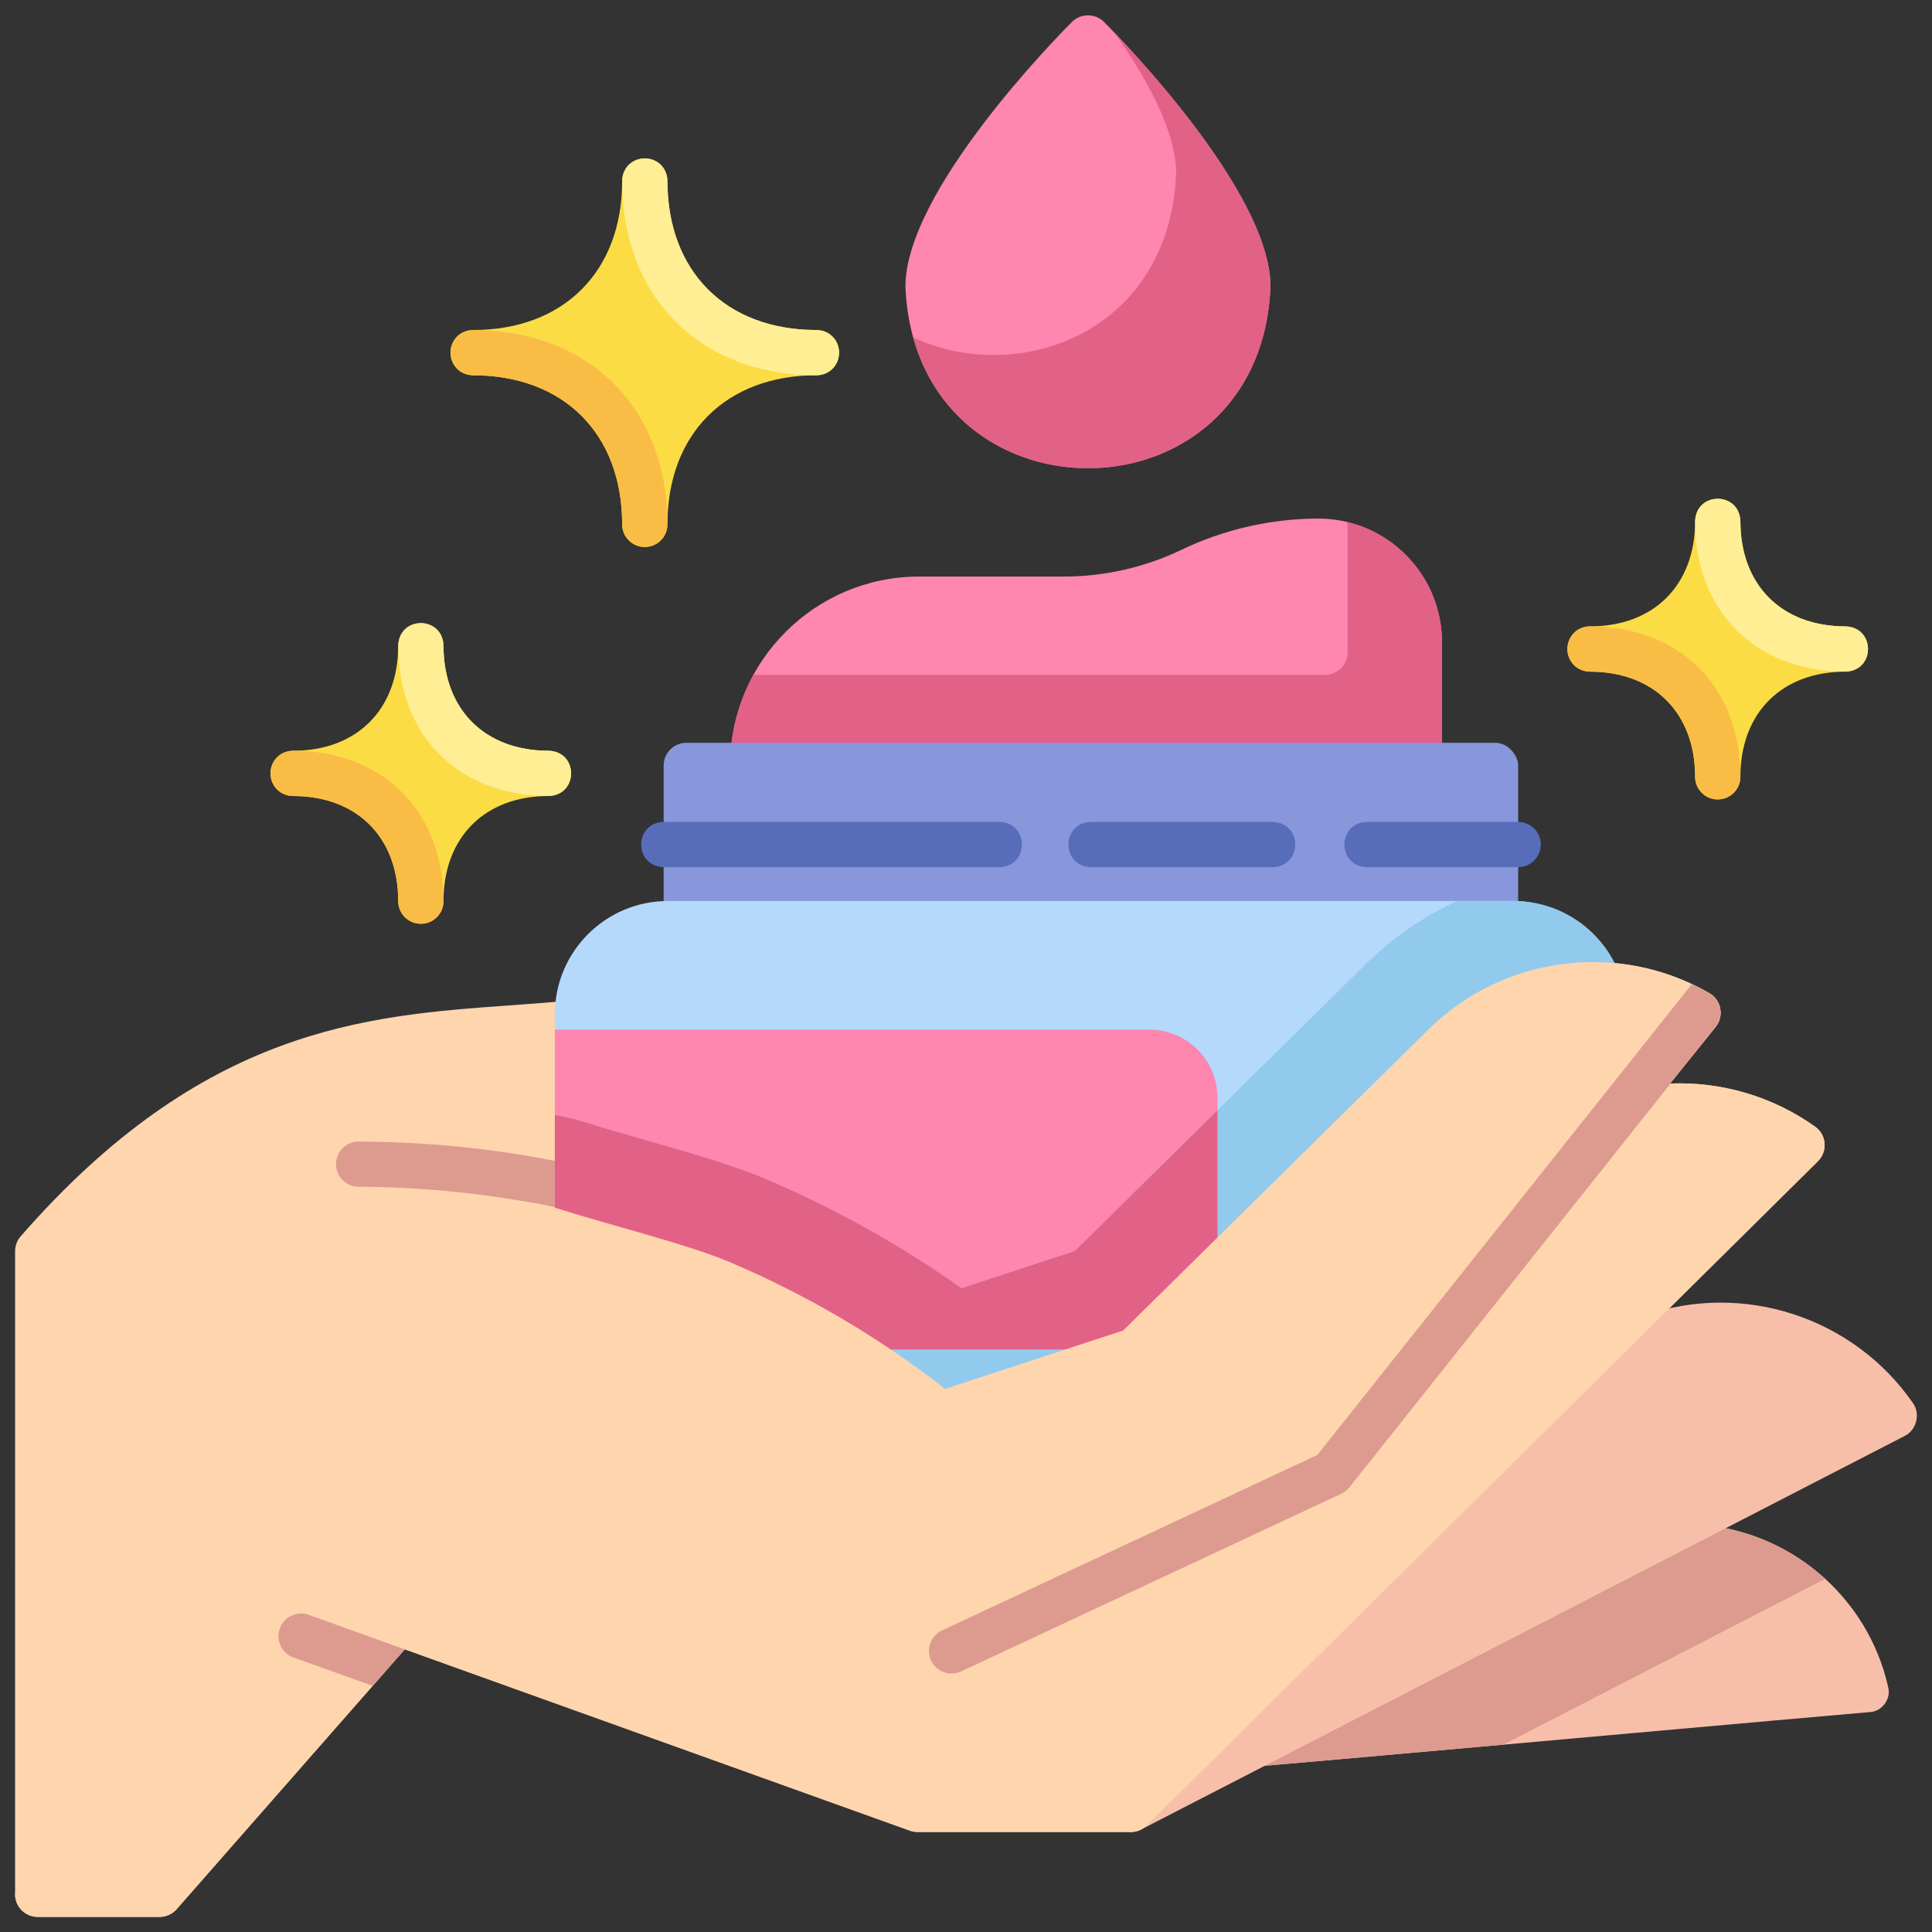 <svg id="Layer_5" height="512" viewBox="0 0 512 512" width="512" xmlns="http://www.w3.org/2000/svg" data-name="Layer 5"><rect x="0" y="0" width="512" height="512" fill="#333333" stroke="none"/><g fill="#fcdc45"><path d="m216.379 87.458c-23.996 0-39.501-15.505-39.501-39.501 0-3.313-2.687-6-6-6s-6 2.687-6 6c0 23.996-15.505 39.501-39.5 39.501-3.313 0-6 2.687-6 6s2.687 6 6 6c23.996 0 39.5 15.505 39.5 39.5 0 3.313 2.687 6 6 6s6-2.687 6-6c0-23.996 15.505-39.5 39.501-39.5 7.916-.263 7.964-11.719 0-12z"/><path d="m489.084 165.995c-16.924 0-27.86-10.936-27.86-27.859-.266-7.923-11.721-7.958-12 0 0 16.924-10.936 27.859-27.859 27.859-3.313 0-6 2.687-6 6s2.687 6 6 6c16.924 0 27.859 10.936 27.859 27.86 0 3.313 2.687 6 6 6s6-2.687 6-6c0-16.924 10.936-27.86 27.86-27.86 7.923-.266 7.958-11.721 0-12z"/><path d="m145.393 198.952c-16.924 0-27.86-10.936-27.86-27.86-.266-7.923-11.721-7.958-12 0 0 16.924-10.936 27.86-27.86 27.86-3.313 0-6 2.687-6 6s2.687 6 6 6c16.924 0 27.86 10.936 27.86 27.86 0 3.313 2.687 6 6 6s6-2.687 6-6c0-16.924 10.936-27.86 27.86-27.86 7.923-.266 7.958-11.721 0-12z"/></g><path d="m483.53 302.993c-.141-1.763-1.053-3.374-2.492-4.402-11.248-8.041-24.863-11.988-38.461-11.448l12.072-14.991c1.1-1.365 1.547-3.143 1.225-4.865s-1.38-3.219-2.898-4.095c-24.012-13.863-54.582-9.937-74.338 9.545l-80.99 79.862-47.188 15.469c-26.996-21.114-58.473-36.713-91.483-45.349v-51.752c0-1.702-.723-3.324-1.988-4.462-1.266-1.138-2.956-1.69-4.647-1.504-5.658.603-11.336 1.011-17.348 1.442-38.041 2.73-81.157 5.827-129.511 61.188-.955 1.094-1.481 2.496-1.481 3.947l-.002 170.422c0 3.313 2.686 6 6 6 0 0 32.293.002 32.293.002 1.727 0 3.37-.744 4.509-2.042l60.452-68.877 133.869 48.056c.65.233 1.336.353 2.027.353h56.544c1.581 0 3.097-.624 4.221-1.735l177.855-176.02c1.257-1.244 1.901-2.979 1.76-4.743z" fill="#ffd5ae"/><path d="m158.978 310.33-1.39-.337c-20.327-4.984-41.421-7.36-62.5-7.474-3.327-.018-6.036 2.675-6.036 6.002 0 3.295 2.659 5.972 5.953 5.986 21.614.093 43.148 2.834 63.972 8.154v-12.331z" fill="#dd9b90"/><path d="m292.571 5.819c-2.235-2.33-6.264-2.335-8.499 0-4.516 4.531-44.124 44.994-44.124 70.149 2.65 64.159 94.093 64.168 96.746 0 0-25.155-39.607-65.618-44.123-70.149z" fill="#ff86ae"/><path d="m295.382 8.704c8.83 12.509 16.312 26.332 16.312 37.264-1.74 42.081-41.664 56.561-69.691 43.449 13.925 50.339 92.238 45.867 94.691-13.449 0-22.283-31.077-56.575-41.312-67.264z" fill="#e26187"/><g><path d="m216.379 87.458c-23.996 0-39.501-15.505-39.501-39.501-.262-7.924-11.725-7.955-12 0 0 30.804 20.697 51.501 51.501 51.501 3.313 0 6-2.687 6-6s-2.687-6-6-6z" fill="#ffee93"/><path d="m125.377 87.458c-7.934.275-7.95 11.721 0 12 23.996 0 39.5 15.505 39.5 39.5 0 3.313 2.687 6 6 6s6-2.687 6-6c0-30.804-20.696-51.5-51.5-51.5z" fill="#f9bd46"/><path d="m489.084 165.995c-16.924 0-27.86-10.936-27.86-27.859-.265-7.929-11.725-7.951-12 0 0 23.841 16.019 39.859 39.86 39.859 7.937-.275 7.947-11.722 0-12z" fill="#ffee93"/><path d="m421.365 165.995c-7.937.275-7.947 11.722 0 12 16.924 0 27.859 10.936 27.859 27.86 0 3.313 2.687 6 6 6s6-2.687 6-6c0-23.841-16.018-39.86-39.859-39.86z" fill="#f9bd46"/><path d="m145.393 198.952c-16.924 0-27.86-10.936-27.86-27.86-.265-7.929-11.725-7.951-12 0 0 23.841 16.019 39.86 39.86 39.86 7.937-.275 7.947-11.722 0-12z" fill="#ffee93"/><path d="m77.673 198.952c-7.937.275-7.947 11.722 0 12 16.924 0 27.86 10.936 27.86 27.86 0 3.313 2.687 6 6 6s6-2.687 6-6c0-23.841-16.019-39.86-39.86-39.86z" fill="#f9bd46"/></g><g><path d="m349.386 137.432c-12.489 0-25.039 2.861-36.294 8.273-9.642 4.637-20.394 7.088-31.093 7.088h-38.426c-27.605 0-50.064 22.459-50.064 50.064 0 3.314 2.687 6 6 6h176.623c3.313 0 6-2.686 6-6v-32.679c0-18.057-14.69-32.747-32.747-32.747z" fill="#ff86ae"/><path d="m357.079 138.354c.033.605.054 1.213.054 1.826v32.679c0 3.314-2.687 6-6 6h-151.482c-3.912 7.13-6.141 15.309-6.141 24 0 3.314 2.687 6 6 6h176.623c3.313 0 6-2.686 6-6v-32.679c0-15.407-10.698-28.355-25.054-31.826z" fill="#e26187"/><rect fill="#8896db" height="53.913" rx="6" width="226.456" x="175.871" y="196.858"/><rect fill="#b4d9fb" height="151.169" rx="30" width="284.114" x="147.042" y="238.771"/><g fill="#586dba"><path d="m337.297 217.814h-48.199c-7.929.269-7.953 11.722 0 12h48.199c7.929-.269 7.953-11.722 0-12z"/><path d="m264.863 217.814h-88.985c-7.917.263-7.964 11.719 0 12h88.985c7.917-.263 7.964-11.719 0-12z"/><path d="m402.32 217.814h-40.089c-7.931.27-7.95 11.723 0 12h40.089c3.313 0 6-2.687 6-6s-2.687-6-6-6z"/></g><path d="m304.632 272.876h-157.59v84.746h157.59c9.925 0 18-8.075 18-18v-48.746c0-9.925-8.075-18-18-18z" fill="#ff86ae"/></g><path d="m500.407 447.203c-5.372-24.204-26.43-41.984-51.209-43.236l-11.933-.603c-.954-.055-1.888.155-2.729.589l-105.004 54.122c-2.28 1.176-3.409 3.8-2.695 6.264.669 2.31 2.783 3.871 5.149 3.871.163.13 163.38-14.555 163.656-14.5 3.132-.208 5.521-3.451 4.764-6.507z" fill="#f7bfa9"/><path d="m431.156 359.94v-91.17c0-16.542-13.458-30-30-30h-14.968c-8.949 4.112-17.203 9.778-24.401 16.876l-76.975 75.903-30.01 9.838c-16.217-11.488-33.696-21.231-52.115-29.043-8.547-3.625-20.51-7.044-32.079-10.351-5.943-1.699-11.556-3.303-16.237-4.798l-.474-.151-.48-.132c-2.047-.561-4.171-1.045-6.376-1.459v64.487c0 16.542 13.458 30 30 30h224.114c16.542 0 30-13.458 30-30z" fill="#91caed"/><path d="m437.265 403.364c-.954-.055-1.888.155-2.729.589l-105.004 54.122c-2.28 1.176-3.409 3.8-2.695 6.264.669 2.31 2.783 3.871 5.149 3.871.071.057 31.283-2.716 66.427-5.851l85.285-43.958c-9.264-8.455-21.358-13.769-34.5-14.434z" fill="#dd9b90"/><path d="m322.632 294.258-37.819 37.292-30.01 9.838c-16.217-11.488-33.696-21.231-52.115-29.043-8.547-3.625-20.51-7.044-32.079-10.351-5.943-1.699-11.556-3.303-16.237-4.798l-.474-.151-.48-.132c-2.047-.561-4.171-1.045-6.376-1.459v62.168h157.59c9.925 0 18-8.075 18-18v-45.365z" fill="#e26187"/><path d="m506.93 371.801c-15.788-22.792-45.104-32.302-71.289-23.132l-17.748 6.216c-.84.295-1.604.772-2.237 1.398l-120.183 118.943c-3.784 3.669-1.072 10.342 4.224 10.266.929 0 1.87-.217 2.745-.668l202.304-104.273c3.154-1.537 4.259-5.907 2.183-8.75z" fill="#f7bfa9"/><path d="m4 502c0 3.313 2.686 6 6 6 0 0 32.293.002 32.293.002 1.727 0 3.37-.744 4.509-2.042l60.452-68.877 133.869 48.056c.65.233 1.336.353 2.027.353h56.544c1.581 0 3.097-.624 4.221-1.735l177.855-176.02c1.257-1.244 1.901-2.979 1.76-4.743-.141-1.763-1.053-3.374-2.492-4.402-11.248-8.041-24.863-11.988-38.461-11.448l12.072-14.991c1.1-1.365 1.547-3.143 1.225-4.865s-1.38-3.219-2.898-4.095c-24.012-13.863-54.582-9.937-74.338 9.545l-80.99 79.862-47.188 15.469c-17.442-13.642-36.755-24.981-57.143-33.628-11.167-4.736-32.12-9.87-46.244-14.38-37.211-10.201-117.899 15.497-117.899 15.497z" fill="#ffd5ae"/><g fill="#dd9b90"><path d="m357.604 394.165 85.125-107.025c-.05.002-.101 0-.151.003l12.061-14.977.013-.016c1.099-1.365 1.545-3.141 1.224-4.863-.322-1.723-1.38-3.219-2.898-4.095-1.514-.874-3.055-1.677-4.616-2.41l-99.27 124.809-99.457 46.484c-3.002 1.403-4.298 4.974-2.895 7.976 1.019 2.181 3.182 3.461 5.439 3.461.851 0 1.715-.182 2.537-.565l100.734-47.081c.84-.393 1.578-.975 2.155-1.7z"/><path d="m74.152 431.576c-1.12 3.119.501 6.555 3.62 7.674l20.971 7.528 8.51-9.696-25.427-9.128c-3.119-1.12-6.555.501-7.675 3.62z"/></g></svg>